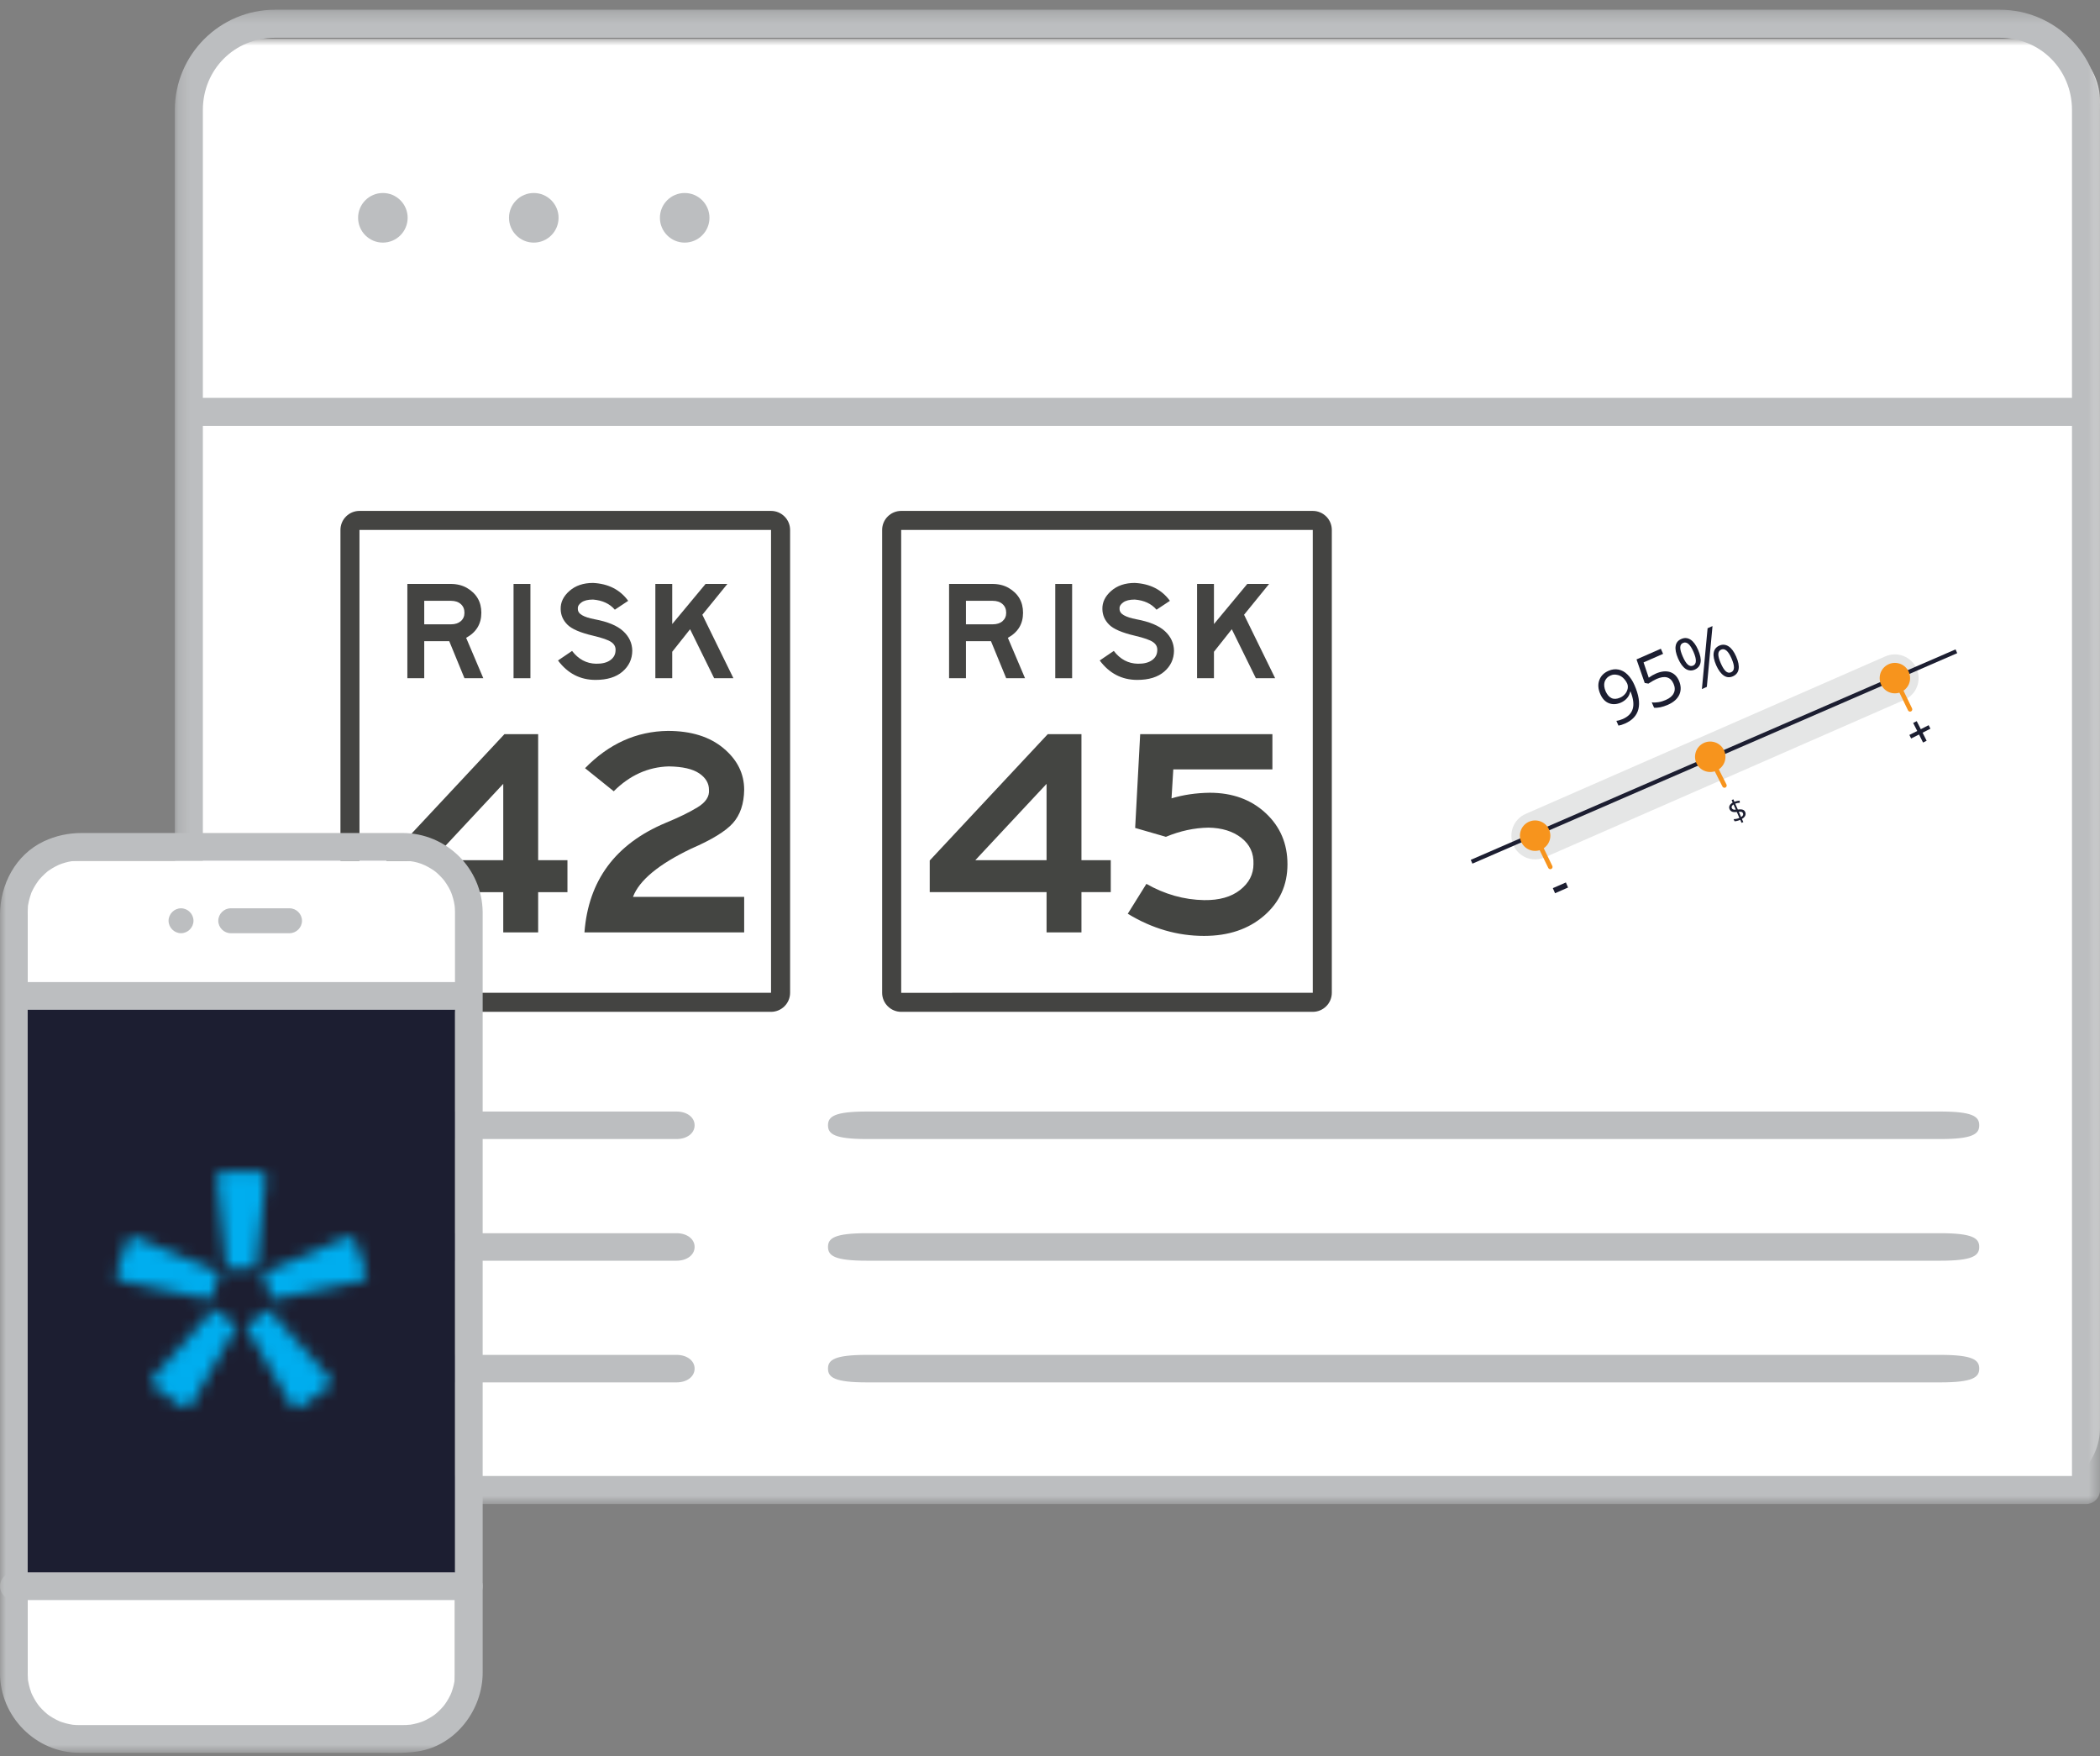 <?xml version="1.0" encoding="UTF-8"?>
<svg width="177px" height="148px" viewBox="0 0 177 148" version="1.1" xmlns="http://www.w3.org/2000/svg" xmlns:xlink="http://www.w3.org/1999/xlink">
    <rect x="0" y="0" width="177" height="148" fill="#808080" stroke="none"/>
    <!-- Generator: sketchtool 52.3 (67297) - http://www.bohemiancoding.com/sketch -->
    <title>7A8569EB-4231-4DC5-83F6-69F240047B41@3x</title>
    <desc>Created with sketchtool.</desc>
    <defs>
        <polygon id="path-1" points="-0.001 0.925 160.646 0.925 160.646 123.212 -0.001 123.212"></polygon>
        <polygon id="path-3" points="0.199 0.287 162.463 0.287 162.463 126.212 0.199 126.212"></polygon>
        <polygon id="path-5" points="0 147.183 176.999 147.183 176.999 0.287 0 0.287"></polygon>
        <path d="M0.643,0.056 C0.351,0.062 0.114,0.289 0.109,0.572 L0.889,7.988 C0.934,8.17 1.103,8.306 1.305,8.306 C1.33,8.306 1.356,8.304 1.381,8.299 L1.374,8.299 C1.614,8.226 1.879,8.186 2.17,8.186 C2.458,8.186 2.722,8.226 2.96,8.299 C2.989,8.304 3.013,8.306 3.038,8.306 C3.245,8.306 3.412,8.168 3.456,7.982 L4.234,0.571 C4.227,0.289 3.99,0.062 3.7,0.056 L0.643,0.056 Z" id="path-7"></path>
        <path d="M1.65,0.449 L0.734,3.182 C0.656,3.449 0.801,3.73 1.072,3.819 L8.453,5.373 C8.642,5.388 8.824,5.279 8.884,5.099 C8.891,5.073 8.896,5.053 8.898,5.028 L8.898,5.033 C8.898,4.795 8.942,4.548 9.029,4.286 C9.114,4.028 9.229,3.805 9.371,3.614 C9.385,3.592 9.392,3.571 9.403,3.547 C9.461,3.365 9.38,3.169 9.216,3.076 L2.306,0.125 C2.257,0.111 2.206,0.104 2.157,0.104 C1.935,0.104 1.728,0.238 1.65,0.449 Z" id="path-9"></path>
        <path d="M5.131,0.947 L0.153,6.545 C-0.005,6.778 0.044,7.094 0.265,7.268 L2.642,8.996 C2.873,9.158 3.191,9.107 3.362,8.88 L7.13,2.397 C7.205,2.222 7.154,2.017 6.994,1.901 C6.974,1.888 6.952,1.877 6.93,1.866 L6.934,1.866 C6.709,1.792 6.476,1.674 6.253,1.505 C6.029,1.345 5.846,1.163 5.704,0.969 C5.687,0.952 5.669,0.936 5.649,0.919 C5.575,0.867 5.491,0.841 5.408,0.841 C5.309,0.841 5.21,0.878 5.131,0.947 Z" id="path-11"></path>
        <path d="M2.328,0.949 C2.309,0.961 2.293,0.978 2.277,0.994 L2.279,0.992 C2.133,1.19 1.952,1.372 1.726,1.535 C1.503,1.699 1.276,1.817 1.048,1.893 C1.027,1.902 1.007,1.917 0.985,1.93 C0.881,2.006 0.823,2.122 0.818,2.242 L0.818,2.286 C0.821,2.335 0.83,2.386 0.852,2.433 L4.61,8.92 C4.779,9.142 5.097,9.194 5.329,9.034 L7.695,7.303 C7.921,7.128 7.968,6.81 7.81,6.576 L2.836,0.97 C2.762,0.905 2.667,0.869 2.571,0.869 C2.488,0.869 2.402,0.896 2.328,0.949 Z" id="path-13"></path>
        <path d="M7.481,0.127 L0.571,3.076 C0.409,3.173 0.331,3.365 0.391,3.547 C0.4,3.571 0.409,3.592 0.42,3.612 C0.42,3.612 0.418,3.609 0.418,3.607 C0.558,3.8 0.676,4.025 0.763,4.286 C0.85,4.545 0.892,4.79 0.894,5.026 C0.896,5.05 0.903,5.073 0.91,5.097 C0.97,5.282 1.159,5.391 1.346,5.373 L8.722,3.818 C8.935,3.745 9.073,3.552 9.08,3.343 L9.08,3.309 C9.078,3.267 9.071,3.223 9.058,3.182 L8.142,0.449 C8.066,0.238 7.859,0.104 7.637,0.104 C7.586,0.104 7.534,0.113 7.481,0.127 Z" id="path-15"></path>
    </defs>
    <g id="/orion" stroke="none" stroke-width="1" fill="none" fill-rule="evenodd">
        <g transform="translate(-934, -3874)" id="block-2">
            <g transform="translate(737, 3814)">
                <g id="orion-client-portal-icon" transform="translate(197, 59)">
                    <g id="Group-54" transform="translate(0, 1.531)">
                        <g id="Group-3" transform="translate(16.354, 1.817)">
                            <mask id="mask-2" fill="white">
                                <use xlink:href="#path-1"></use>
                            </mask>
                            <g id="Clip-2"></g>
                            <path d="M5.262,0.925 L155.383,0.925 C158.29,0.925 160.647,3.282 160.647,6.187 L160.647,117.948 C160.647,120.856 158.29,123.212 155.383,123.212 L5.262,123.212 C2.354,123.212 -0.001,120.856 -0.001,117.948 L-0.001,6.187 C-0.001,3.282 2.354,0.925 5.262,0.925" id="Fill-1" fill="#FFFFFF" mask="url(#mask-2)"></path>
                        </g>
                        <path d="M6.263,120.162 L34.422,120.162 C36.589,120.162 38.348,121.921 38.348,124.088 L38.348,142.214 C38.348,144.383 36.589,146.142 34.422,146.142 L6.263,146.142 C4.093,146.142 2.334,144.383 2.334,142.214 L2.334,124.088 C2.334,121.921 4.093,120.162 6.263,120.162" id="Fill-4" fill="#FFFFFF"></path>
                        <path d="M30.475,94.292 C30.475,94.481 30.793,94.633 31.18,94.633 L57.025,94.633 C57.412,94.633 57.73,94.481 57.73,94.292 C57.73,94.103 57.412,93.952 57.025,93.952 L31.18,93.952 C30.793,93.952 30.475,94.103 30.475,94.292" id="Fill-6" fill="#BCBEC0"></path>
                        <path d="M57.023,95.452 L31.179,95.452 C30.298,95.452 29.656,94.963 29.656,94.291 C29.656,93.621 30.298,93.134 31.179,93.134 L57.023,93.134 C57.905,93.134 58.546,93.621 58.546,94.291 C58.546,94.963 57.905,95.452 57.023,95.452" id="Fill-8" fill="#BCBEC0"></path>
                        <path d="M57.025,104.204 L31.179,104.204 C30.792,104.204 30.476,104.357 30.476,104.544 C30.476,104.733 30.792,104.887 31.179,104.887 L57.025,104.887 C57.412,104.887 57.73,104.733 57.73,104.544 C57.73,104.357 57.412,104.204 57.025,104.204" id="Fill-10" fill="#BCBEC0"></path>
                        <path d="M57.023,105.705 L31.179,105.705 C30.298,105.705 29.656,105.216 29.656,104.544 C29.656,103.874 30.298,103.387 31.179,103.387 L57.023,103.387 C57.905,103.387 58.546,103.874 58.546,104.544 C58.546,105.216 57.905,105.705 57.023,105.705" id="Fill-12" fill="#BCBEC0"></path>
                        <path d="M57.025,114.457 L31.179,114.457 C30.792,114.457 30.476,114.61 30.476,114.797 C30.476,114.986 30.792,115.14 31.179,115.14 L57.025,115.14 C57.412,115.14 57.73,114.986 57.73,114.797 C57.73,114.61 57.412,114.457 57.025,114.457" id="Fill-14" fill="#BCBEC0"></path>
                        <path d="M57.023,115.958 L31.179,115.958 C30.298,115.958 29.656,115.469 29.656,114.797 C29.656,114.127 30.298,113.64 31.179,113.64 L57.023,113.64 C57.905,113.64 58.546,114.127 58.546,114.797 C58.546,115.469 57.905,115.958 57.023,115.958" id="Fill-16" fill="#BCBEC0"></path>
                        <path d="M44.989,15.732 C43.837,15.732 42.901,16.671 42.901,17.821 C42.901,18.973 43.837,19.913 44.989,19.913 C46.143,19.913 47.079,18.973 47.079,17.821 C47.079,16.671 46.143,15.732 44.989,15.732" id="Fill-18" fill="#BCBEC0"></path>
                        <path d="M32.269,15.732 C31.117,15.732 30.182,16.671 30.182,17.821 C30.182,18.973 31.117,19.913 32.269,19.913 C33.423,19.913 34.359,18.973 34.359,17.821 C34.359,16.671 33.423,15.732 32.269,15.732" id="Fill-20" fill="#BCBEC0"></path>
                        <path d="M57.708,15.732 C56.556,15.732 55.621,16.671 55.621,17.821 C55.621,18.973 56.556,19.913 57.708,19.913 C58.862,19.913 59.798,18.973 59.798,17.821 C59.798,16.671 58.862,15.732 57.708,15.732" id="Fill-22" fill="#BCBEC0"></path>
                        <g id="Group-26" transform="translate(14.537, 0)">
                            <mask id="mask-4" fill="white">
                                <use xlink:href="#path-3"></use>
                            </mask>
                            <g id="Clip-25"></g>
                            <path d="M160.102,32.994 L2.561,32.994 L2.561,8.736 C2.561,5.322 5.234,2.651 8.647,2.651 L154.013,2.651 C157.427,2.651 160.102,5.322 160.102,8.736 L160.102,32.994 Z M2.561,123.848 L160.102,123.848 L160.102,35.358 L2.561,35.358 L2.561,123.848 Z M154.013,0.287 L8.647,0.287 C3.99,0.287 0.199,4.077 0.199,8.736 L0.199,125.029 C0.199,125.681 0.728,126.212 1.378,126.212 L161.281,126.212 C161.933,126.212 162.464,125.681 162.464,125.029 L162.464,8.736 C162.464,4.077 158.673,0.287 154.013,0.287 Z" id="Fill-24" fill="#BCBEC0" mask="url(#mask-4)"></path>
                        </g>
                        <path d="M75.959,43.323 C75.516,43.323 75.158,43.681 75.158,44.124 L75.158,83.128 C75.158,83.569 75.516,83.931 75.959,83.931 L110.647,83.931 C111.09,83.931 111.448,83.569 111.448,83.128 L111.448,44.124 C111.448,43.681 111.09,43.323 110.647,43.323 L75.959,43.323" id="Fill-27" fill="#FFFFFF"></path>
                        <path d="M75.959,43.323 C75.516,43.323 75.158,43.681 75.158,44.124 L75.158,83.128 C75.158,83.569 75.516,83.931 75.959,83.931 L110.647,83.931 C111.09,83.931 111.448,83.569 111.448,83.128 L111.448,44.124 C111.448,43.681 111.09,43.323 110.647,43.323 L75.959,43.323 Z" id="Fill-29" fill="#FFFFFF"></path>
                        <path d="M110.647,44.125 L75.959,44.125 L75.957,44.125 L75.959,83.129 L110.647,83.127 L110.647,44.125 Z M110.647,84.733 L75.959,84.733 C75.074,84.733 74.352,84.012 74.352,83.129 L74.352,44.125 C74.352,43.24 75.074,42.521 75.959,42.521 L110.647,42.521 C111.532,42.521 112.253,43.24 112.253,44.125 L112.253,83.129 C112.253,84.012 111.532,84.733 110.647,84.733 Z" id="Fill-31" fill="#444442"></path>
                        <path d="M84.807,51.106 C84.807,50.797 84.703,50.552 84.498,50.372 C84.292,50.188 84.014,50.097 83.667,50.097 L81.416,50.097 L81.416,52.078 L83.667,52.078 C84.014,52.078 84.292,51.989 84.498,51.813 C84.703,51.633 84.807,51.398 84.807,51.106 Z M86.395,56.619 L84.807,56.619 L83.526,53.501 L81.416,53.501 L81.416,56.619 L79.993,56.619 L79.993,48.675 L83.644,48.675 C84.165,48.675 84.619,48.787 85.006,49.007 C85.822,49.481 86.228,50.181 86.228,51.106 C86.228,52.047 85.802,52.75 84.948,53.216 L86.395,56.619 Z" id="Fill-33" fill="#444442"></path>
                        <mask id="mask-6" fill="white">
                            <use xlink:href="#path-5"></use>
                        </mask>
                        <g id="Clip-36"></g>
                        <polygon id="Fill-35" fill="#444442" mask="url(#mask-6)" points="88.944 56.62 90.365 56.62 90.365 48.676 88.944 48.676"></polygon>
                        <path d="M98.951,54.307 C98.942,55.012 98.669,55.596 98.128,56.063 C97.584,56.53 96.829,56.762 95.856,56.762 C94.559,56.762 93.505,56.217 92.691,55.125 L93.876,54.32 C94.414,55.023 95.09,55.383 95.904,55.399 C96.411,55.405 96.807,55.308 97.096,55.101 C97.385,54.896 97.532,54.623 97.541,54.284 C97.563,53.998 97.45,53.766 97.196,53.584 C96.945,53.402 96.429,53.221 95.655,53.039 C94.572,52.786 93.845,52.474 93.478,52.101 C93.111,51.731 92.924,51.296 92.916,50.797 C92.9,50.221 93.147,49.71 93.658,49.263 C94.167,48.816 94.828,48.591 95.644,48.591 C96.932,48.656 97.921,49.158 98.607,50.099 L97.479,50.846 C97.045,50.339 96.432,50.055 95.644,49.992 C95.215,49.992 94.893,50.07 94.672,50.23 C94.448,50.388 94.346,50.564 94.363,50.762 C94.356,50.984 94.472,51.166 94.719,51.309 C94.964,51.451 95.315,51.563 95.773,51.651 C96.879,51.856 97.684,52.19 98.186,52.654 C98.687,53.117 98.942,53.666 98.951,54.307" id="Fill-37" fill="#444442" mask="url(#mask-6)"></path>
                        <polygon id="Fill-38" fill="#444442" mask="url(#mask-6)" points="107.476 56.619 105.851 56.619 103.823 52.493 102.319 54.39 102.319 56.619 100.896 56.619 100.896 48.675 102.319 48.675 102.319 52.055 105.128 48.675 106.967 48.675 104.857 51.272"></polygon>
                        <path d="M108.515,72.302 C108.515,74.048 107.859,75.489 106.546,76.629 C105.232,77.766 103.548,78.335 101.485,78.335 C99.241,78.335 97.099,77.713 95.055,76.467 L96.625,73.949 C98.171,74.83 99.79,75.288 101.485,75.319 C102.766,75.337 103.78,75.05 104.527,74.459 C105.276,73.869 105.65,73.142 105.65,72.277 C105.681,71.363 105.341,70.629 104.627,70.071 C103.913,69.515 102.99,69.23 101.859,69.211 C100.664,69.23 99.468,69.486 98.269,69.985 L95.678,69.237 L96.101,61.334 L107.245,61.334 L107.245,64.302 L98.892,64.302 L98.743,66.744 C99.741,66.444 100.813,66.286 101.959,66.271 C103.869,66.271 105.441,66.84 106.669,67.978 C107.901,69.117 108.515,70.558 108.515,72.302 Z M88.21,71.955 L88.21,65.523 L82.204,71.955 L88.21,71.955 Z M93.621,74.646 L91.151,74.646 L91.151,78.037 L88.21,78.037 L88.21,74.646 L78.363,74.646 L78.363,71.979 L88.311,61.334 L91.151,61.334 L91.151,71.955 L93.621,71.955 L93.621,74.646 Z" id="Fill-39" fill="#444542" mask="url(#mask-6)"></path>
                        <path d="M30.3,43.323 C29.856,43.323 29.498,43.681 29.498,44.124 L29.498,83.128 C29.498,83.569 29.856,83.931 30.3,83.931 L64.988,83.931 C65.431,83.931 65.791,83.569 65.791,83.128 L65.791,44.124 C65.791,43.681 65.431,43.323 64.988,43.323 L30.3,43.323" id="Fill-40" fill="#FFFFFF" mask="url(#mask-6)"></path>
                        <path d="M30.3,43.323 C29.856,43.323 29.498,43.681 29.498,44.124 L29.498,83.128 C29.498,83.569 29.856,83.931 30.3,83.931 L64.988,83.931 C65.431,83.931 65.791,83.569 65.791,83.128 L65.791,44.124 C65.791,43.681 65.431,43.323 64.988,43.323 L30.3,43.323 Z" id="Fill-41" fill="#FFFFFF" mask="url(#mask-6)"></path>
                        <path d="M64.987,44.125 L30.299,44.125 L30.298,44.125 L30.299,83.129 L64.987,83.127 L64.987,44.125 Z M64.987,84.733 L30.299,84.733 C29.414,84.733 28.695,84.012 28.695,83.129 L28.695,44.125 C28.695,43.24 29.414,42.521 30.299,42.521 L64.987,42.521 C65.872,42.521 66.594,43.24 66.594,44.125 L66.594,83.129 C66.594,84.012 65.872,84.733 64.987,84.733 Z" id="Fill-42" fill="#444442" mask="url(#mask-6)"></path>
                        <path d="M39.147,51.106 C39.147,50.797 39.044,50.552 38.838,50.372 C38.633,50.188 38.355,50.097 38.008,50.097 L35.757,50.097 L35.757,52.078 L38.008,52.078 C38.355,52.078 38.633,51.989 38.838,51.813 C39.044,51.633 39.147,51.398 39.147,51.106 Z M40.735,56.619 L39.147,56.619 L37.866,53.501 L35.757,53.501 L35.757,56.619 L34.334,56.619 L34.334,48.675 L37.984,48.675 C38.506,48.675 38.96,48.787 39.347,49.007 C40.163,49.481 40.57,50.181 40.57,51.106 C40.57,52.047 40.143,52.75 39.289,53.216 L40.735,56.619 Z" id="Fill-43" fill="#444442" mask="url(#mask-6)"></path>
                        <polygon id="Fill-44" fill="#444442" mask="url(#mask-6)" points="43.285 56.62 44.707 56.62 44.707 48.676 43.285 48.676"></polygon>
                        <path d="M53.292,54.307 C53.284,55.012 53.01,55.596 52.469,56.063 C51.927,56.53 51.169,56.762 50.197,56.762 C48.902,56.762 47.846,56.217 47.032,55.125 L48.217,54.32 C48.754,55.023 49.43,55.383 50.244,55.399 C50.751,55.405 51.148,55.308 51.436,55.101 C51.725,54.896 51.874,54.623 51.882,54.284 C51.903,53.998 51.791,53.766 51.536,53.584 C51.286,53.402 50.77,53.221 49.997,53.039 C48.913,52.786 48.188,52.474 47.819,52.101 C47.452,51.731 47.264,51.296 47.257,50.797 C47.241,50.221 47.488,49.71 47.999,49.263 C48.507,48.816 49.169,48.591 49.985,48.591 C51.273,48.656 52.261,49.158 52.948,50.099 L51.822,50.846 C51.387,50.339 50.773,50.055 49.985,49.992 C49.556,49.992 49.234,50.07 49.012,50.23 C48.789,50.388 48.687,50.564 48.704,50.762 C48.696,50.984 48.814,51.166 49.06,51.309 C49.305,51.451 49.656,51.563 50.114,51.651 C51.22,51.856 52.025,52.19 52.527,52.654 C53.028,53.117 53.284,53.666 53.292,54.307" id="Fill-45" fill="#444442" mask="url(#mask-6)"></path>
                        <polygon id="Fill-46" fill="#444442" mask="url(#mask-6)" points="61.816 56.619 60.192 56.619 58.164 52.493 56.659 54.39 56.659 56.619 55.237 56.619 55.237 48.675 56.659 48.675 56.659 52.055 59.469 48.675 61.308 48.675 59.198 51.272"></polygon>
                        <path d="M62.723,78.037 L49.262,78.037 C49.593,73.665 51.87,70.591 56.093,68.814 C57.188,68.365 58.086,67.929 58.784,67.504 C59.483,67.08 59.807,66.586 59.756,66.021 C59.756,65.472 59.483,65.011 58.934,64.638 C58.384,64.264 57.53,64.069 56.367,64.051 C54.621,64.102 53.074,64.8 51.73,66.146 L49.311,64.202 C51.323,62.14 53.649,61.093 56.291,61.06 C58.253,61.06 59.814,61.547 60.977,62.518 C62.142,63.49 62.723,64.658 62.723,66.021 C62.707,67.2 62.39,68.136 61.776,68.827 C61.162,69.515 59.988,70.233 58.26,70.982 C55.518,72.295 53.881,73.649 53.351,75.046 L62.723,75.046 L62.723,78.037 Z M42.417,71.954 L42.417,65.521 L36.412,71.954 L42.417,71.954 Z M47.828,74.647 L45.359,74.647 L45.359,78.037 L42.417,78.037 L42.417,74.647 L32.57,74.647 L32.57,71.979 L42.517,61.335 L45.359,61.335 L45.359,71.954 L47.828,71.954 L47.828,74.647 Z" id="Fill-47" fill="#444542" mask="url(#mask-6)"></path>
                        <polygon id="Fill-48" fill="#FFFFFF" mask="url(#mask-6)" points="2.335 131.965 38.349 131.965 38.349 71.996 2.335 71.996"></polygon>
                        <path d="M38.349,110.29 L38.349,126.039 L38.349,137.341 L38.349,140.076 L38.349,140.494 C38.349,140.534 38.347,140.574 38.347,140.612 C38.345,140.73 38.338,140.844 38.329,140.961 C38.325,141.019 38.325,141.023 38.325,141.041 C38.322,141.061 38.322,141.057 38.314,141.102 C38.28,141.324 38.225,141.54 38.162,141.757 C38.133,141.864 38.094,141.969 38.058,142.073 C38.033,142.136 38.02,142.169 38.018,142.175 C38.002,142.216 37.982,142.26 37.962,142.3 C37.869,142.5 37.758,142.687 37.642,142.872 C37.598,142.943 37.551,143.01 37.502,143.078 C37.495,143.085 37.382,143.236 37.373,143.247 C37.233,143.414 37.08,143.565 36.922,143.715 C36.842,143.79 36.759,143.859 36.677,143.928 C36.57,144.013 36.564,144.019 36.655,143.944 C36.597,143.988 36.537,144.028 36.477,144.07 C36.297,144.191 36.107,144.299 35.912,144.399 C35.814,144.451 35.716,144.495 35.614,144.54 C35.836,144.44 35.5,144.575 35.483,144.582 C35.272,144.657 35.056,144.709 34.836,144.758 C34.727,144.782 34.615,144.8 34.504,144.818 C34.736,144.78 34.288,144.827 34.242,144.831 C34.108,144.837 33.973,144.835 33.837,144.835 L32.383,144.835 L26.247,144.835 L10.697,144.835 L6.792,144.835 L6.688,144.835 L6.672,144.835 C6.572,144.835 6.539,144.833 6.439,144.831 C6.408,144.829 6.172,144.807 6.127,144.807 C5.921,144.777 5.72,144.733 5.52,144.68 C5.411,144.651 5.305,144.617 5.2,144.582 C5.191,144.579 5.065,144.531 5.018,144.515 C4.837,144.433 4.657,144.342 4.482,144.242 C4.39,144.188 4.297,144.128 4.206,144.07 C4.146,144.028 4.088,143.988 4.026,143.944 C4.119,144.019 4.111,144.013 4.006,143.928 C3.837,143.792 3.681,143.641 3.53,143.488 C3.454,143.41 3.383,143.328 3.31,143.247 C3.305,143.239 3.243,143.158 3.205,143.11 C3.083,142.945 2.974,142.771 2.874,142.591 C2.818,142.498 2.769,142.398 2.721,142.3 C2.701,142.26 2.681,142.216 2.663,142.176 C2.661,142.171 2.651,142.136 2.625,142.073 C2.547,141.864 2.487,141.649 2.434,141.433 C2.409,141.324 2.389,141.213 2.369,141.102 C2.362,141.068 2.363,141.075 2.36,141.059 C2.36,141.044 2.36,141.032 2.353,140.961 C2.34,140.803 2.334,140.643 2.334,140.485 L2.334,134.953 L2.334,122.06 L2.334,105.793 L2.334,90.159 L2.334,84.557 L8.965,84.557 L24.888,84.557 L37.727,84.557 L38.349,84.557 L38.349,94.091 L38.349,110.29 Z M2.334,76.633 C2.334,76.378 2.336,76.126 2.353,75.873 C2.358,75.813 2.356,75.81 2.356,75.791 C2.36,75.771 2.362,75.775 2.369,75.73 C2.385,75.619 2.411,75.508 2.434,75.399 C2.483,75.181 2.551,74.97 2.625,74.757 C2.643,74.705 2.643,74.701 2.649,74.685 C2.656,74.668 2.656,74.67 2.674,74.63 C2.72,74.53 2.77,74.434 2.82,74.336 C2.93,74.127 3.061,73.927 3.198,73.734 C3.228,73.693 3.303,73.596 3.31,73.585 C3.381,73.504 3.456,73.424 3.53,73.346 C3.677,73.188 3.841,73.042 4.006,72.904 C4.03,72.884 4.022,72.888 4.037,72.877 C4.048,72.87 4.061,72.864 4.115,72.824 C4.204,72.762 4.297,72.702 4.39,72.644 C4.588,72.521 4.798,72.419 5.009,72.321 C5.045,72.312 5.189,72.254 5.202,72.25 C5.305,72.214 5.413,72.183 5.52,72.152 C5.712,72.095 5.91,72.061 6.108,72.028 C6.138,72.028 6.312,72.01 6.325,72.008 C6.439,71.999 6.555,71.999 6.672,71.997 L6.688,71.997 L7.004,71.997 L8.698,71.997 L15.128,71.997 L30.521,71.997 L33.892,71.997 C34.833,71.997 35.547,72.177 36.386,72.702 C36.672,72.882 36.817,73.002 37.155,73.346 C37.229,73.422 37.302,73.504 37.373,73.585 C37.378,73.595 37.442,73.676 37.478,73.722 C37.6,73.889 37.707,74.063 37.811,74.24 C37.889,74.376 37.954,74.519 38.02,74.665 C38.024,74.681 38.091,74.85 38.094,74.863 C38.133,74.968 38.162,75.075 38.193,75.183 C38.249,75.375 38.285,75.573 38.316,75.771 C38.316,75.802 38.336,75.973 38.338,75.986 C38.345,76.104 38.347,76.218 38.349,76.335 L38.349,81.441 L38.349,82.224 L31.718,82.224 L15.795,82.224 L2.954,82.224 L2.334,82.224 L2.334,79.151 L2.334,76.633 Z M40.682,83.389 L40.682,82.954 L40.682,76.464 L40.682,76.335 C40.646,72.637 37.618,69.664 33.926,69.664 L30.168,69.664 L14.665,69.664 L8.427,69.664 L6.892,69.664 C5.767,69.664 4.711,69.888 3.69,70.367 C1.315,71.489 0.001,74.007 0.001,76.562 L0.001,78.935 L0.001,89.741 L0.001,105.295 L0.001,121.6 L0.001,134.655 L0.001,140.465 C0.001,144.108 3.016,147.17 6.672,147.17 L9.655,147.17 L24.848,147.17 L31.551,147.17 C32.774,147.17 34.024,147.242 35.236,147.052 C38.421,146.552 40.682,143.546 40.682,140.408 L40.682,138.406 L40.682,128.116 L40.682,112.778 L40.682,96.393 L40.682,83.39 L40.682,83.389 Z" id="Fill-49" fill="#BCBEC0" mask="url(#mask-6)"></path>
                        <path d="M39.516,131.966 L31.718,131.966 L15.795,131.966 L2.955,131.966 L1.169,131.966 C0.531,131.966 0.001,132.496 0.001,133.132 C0.001,133.768 0.531,134.299 1.169,134.299 L8.966,134.299 L24.887,134.299 L37.73,134.299 L39.516,134.299 C40.152,134.299 40.683,133.768 40.683,133.132 C40.683,132.496 40.152,131.966 39.516,131.966" id="Fill-50" fill="#BCBEC0" mask="url(#mask-6)"></path>
                        <path d="M15.257,78.108 C15.83,78.108 16.308,77.63 16.308,77.058 C16.308,76.486 15.83,76.008 15.257,76.008 C14.687,76.008 14.207,76.486 14.207,77.058 C14.207,77.63 14.687,78.108 15.257,78.108" id="Fill-51" fill="#BCBEC0" mask="url(#mask-6)"></path>
                        <path d="M19.449,78.108 L24.404,78.108 C24.976,78.108 25.454,77.63 25.454,77.058 C25.454,76.486 24.976,76.008 24.404,76.008 L19.449,76.008 C18.876,76.008 18.398,76.486 18.398,77.058 C18.398,77.63 18.876,78.108 19.449,78.108" id="Fill-52" fill="#BCBEC0" mask="url(#mask-6)"></path>
                        <polygon id="Fill-53" fill="#1C1E31" mask="url(#mask-6)" points="2.335 131.965 38.349 131.965 38.349 84.556 2.335 84.556"></polygon>
                    </g>
                    <g id="Group-57" transform="translate(18.171, 99.652)">
                        <mask id="mask-8" fill="white">
                            <use xlink:href="#path-7"></use>
                        </mask>
                        <g id="Clip-56"></g>
                        <polygon id="Fill-55" fill="#00AEEF" mask="url(#mask-8)" points="-1.038 9.452 5.379 9.452 5.379 -1.09 -1.038 -1.09"></polygon>
                    </g>
                    <g id="Group-60" transform="translate(9.085, 105.104)">
                        <mask id="mask-10" fill="white">
                            <use xlink:href="#path-9"></use>
                        </mask>
                        <g id="Clip-59"></g>
                        <polygon id="Fill-58" fill="#00AEEF" mask="url(#mask-10)" points="-0.432 6.521 10.57 6.521 10.57 -1.041 -0.432 -1.041"></polygon>
                    </g>
                    <g id="Group-63" transform="translate(12.72, 110.555)">
                        <mask id="mask-12" fill="white">
                            <use xlink:href="#path-11"></use>
                        </mask>
                        <g id="Clip-62"></g>
                        <polygon id="Fill-61" fill="#00AEEF" mask="url(#mask-12)" points="-1.087 10.237 8.311 10.237 8.311 -0.305 -1.087 -0.305"></polygon>
                    </g>
                    <g id="Group-66" transform="translate(19.988, 110.555)">
                        <mask id="mask-14" fill="white">
                            <use xlink:href="#path-13"></use>
                        </mask>
                        <g id="Clip-65"></g>
                        <polygon id="Fill-64" fill="#00AEEF" mask="url(#mask-14)" points="-0.329 10.274 9.051 10.274 9.051 -0.278 -0.329 -0.278"></polygon>
                    </g>
                    <g id="Group-69" transform="translate(21.805, 105.104)">
                        <mask id="mask-16" fill="white">
                            <use xlink:href="#path-15"></use>
                        </mask>
                        <g id="Clip-68"></g>
                        <polygon id="Fill-67" fill="#00AEEF" mask="url(#mask-16)" points="-0.776 6.521 10.225 6.521 10.225 -1.041 -0.776 -1.041"></polygon>
                    </g>
                    <g id="Group-110" transform="translate(69.049, 52.409)">
                        <path d="M60.134,20.998 C59.442,20.927 58.809,20.495 58.508,19.812 C58.064,18.8 58.526,17.622 59.538,17.177 L89.86,3.901 C90.872,3.46 92.049,3.921 92.494,4.932 C92.938,5.944 92.476,7.121 91.464,7.565 L61.143,20.842 C60.814,20.986 60.468,21.035 60.134,20.998" id="Fill-70" fill="#E5E6E6"></path>
                        <polygon id="Fill-72" fill="#1C1E31" points="55.054 21.367 54.914 21.048 95.776 3.313 95.916 3.631"></polygon>
                        <path d="M90.796,4.457 C91.501,4.531 92.011,5.162 91.938,5.867 C91.866,6.572 91.233,7.082 90.53,7.01 C89.825,6.935 89.313,6.306 89.387,5.599 C89.46,4.894 90.09,4.384 90.796,4.457" id="Fill-74" fill="#F7941D"></path>
                        <path d="M91.961,8.556 C91.883,8.565 91.803,8.523 91.769,8.448 L90.49,5.816 C90.444,5.721 90.486,5.608 90.579,5.563 C90.673,5.516 90.788,5.556 90.835,5.65 L92.11,8.283 C92.156,8.378 92.118,8.492 92.023,8.538 C92.001,8.548 91.981,8.554 91.961,8.556" id="Fill-76" fill="#F7941D"></path>
                        <path d="M60.473,17.733 C61.178,17.808 61.691,18.438 61.616,19.143 C61.543,19.848 60.911,20.359 60.208,20.286 C59.503,20.212 58.992,19.583 59.065,18.878 C59.138,18.171 59.768,17.66 60.473,17.733" id="Fill-78" fill="#F7941D"></path>
                        <path d="M61.641,21.834 C61.562,21.843 61.484,21.801 61.448,21.727 L60.167,19.094 C60.121,18.998 60.163,18.885 60.256,18.84 C60.352,18.792 60.467,18.832 60.512,18.927 L61.791,21.562 C61.835,21.656 61.797,21.771 61.702,21.816 C61.681,21.827 61.662,21.832 61.641,21.834" id="Fill-80" fill="#F7941D"></path>
                        <path d="M75.233,11.086 C75.938,11.159 76.449,11.791 76.376,12.494 C76.303,13.199 75.671,13.712 74.968,13.637 C74.263,13.564 73.75,12.934 73.825,12.229 C73.898,11.524 74.528,11.011 75.233,11.086" id="Fill-82" fill="#F7941D"></path>
                        <path d="M76.319,14.972 C76.241,14.981 76.163,14.939 76.127,14.865 L74.924,12.483 C74.878,12.388 74.918,12.276 75.013,12.228 C75.107,12.183 75.222,12.221 75.267,12.316 L76.47,14.7 C76.515,14.792 76.476,14.909 76.381,14.954 C76.361,14.963 76.341,14.969 76.319,14.972" id="Fill-84" fill="#F7941D"></path>
                        <path d="M66.703,5.511 C66.436,5.625 66.271,5.816 66.195,6.05 C66.127,6.283 66.156,6.552 66.291,6.864 C66.416,7.131 66.572,7.32 66.781,7.419 C66.978,7.513 67.223,7.502 67.501,7.38 C67.668,7.308 67.808,7.204 67.926,7.064 C68.035,6.937 68.104,6.788 68.139,6.634 C68.17,6.477 68.157,6.332 68.104,6.197 C68.015,6.005 67.892,5.84 67.741,5.7 C67.59,5.572 67.428,5.485 67.247,5.46 C67.067,5.413 66.881,5.429 66.703,5.511 M68.717,6.328 C69.423,7.94 69.155,9.021 67.906,9.566 C67.683,9.666 67.508,9.715 67.363,9.735 L67.188,9.334 C67.356,9.317 67.537,9.261 67.73,9.179 C68.182,8.979 68.464,8.696 68.569,8.314 C68.68,7.936 68.615,7.453 68.382,6.864 L68.35,6.879 C68.313,7.081 68.228,7.259 68.09,7.419 C67.957,7.573 67.786,7.7 67.572,7.798 C67.207,7.955 66.865,7.969 66.556,7.847 C66.247,7.726 66.004,7.471 65.833,7.079 C65.646,6.648 65.617,6.254 65.751,5.901 C65.882,5.543 66.14,5.285 66.531,5.116 C66.814,4.993 67.09,4.958 67.361,5.011 C67.635,5.065 67.886,5.193 68.122,5.429 C68.353,5.652 68.557,5.958 68.717,6.328" id="Fill-86" fill="#1C1E31"></path>
                        <path d="M70.531,5.345 C70.971,5.156 71.356,5.118 71.701,5.218 C72.044,5.331 72.292,5.565 72.459,5.943 C72.644,6.367 72.657,6.761 72.495,7.126 C72.324,7.493 72.006,7.773 71.527,7.984 C71.063,8.184 70.673,8.258 70.365,8.226 L70.169,7.773 C70.336,7.806 70.529,7.791 70.743,7.76 C70.965,7.724 71.165,7.655 71.358,7.571 C71.688,7.426 71.908,7.242 72.023,7.003 C72.144,6.765 72.133,6.497 72.008,6.209 C71.754,5.627 71.272,5.498 70.567,5.809 C70.389,5.887 70.162,6.021 69.886,6.196 L69.577,6.143 L68.886,4.157 L70.936,3.258 L71.127,3.688 L69.479,4.41 L69.917,5.698 C70.111,5.556 70.316,5.44 70.531,5.345" id="Fill-88" fill="#1C1E31"></path>
                        <path d="M75.987,4.48 C76.127,4.799 76.269,5.03 76.407,5.154 C76.547,5.277 76.694,5.314 76.858,5.241 C77.012,5.174 77.092,5.041 77.098,4.852 C77.105,4.661 77.038,4.411 76.898,4.084 C76.758,3.764 76.616,3.538 76.471,3.418 C76.325,3.295 76.176,3.264 76.022,3.331 C75.862,3.404 75.782,3.533 75.78,3.72 C75.78,3.909 75.847,4.16 75.987,4.48 Z M77.283,3.913 C77.47,4.336 77.541,4.694 77.49,4.979 C77.445,5.259 77.279,5.463 77.005,5.583 C76.732,5.703 76.478,5.679 76.243,5.519 C75.995,5.35 75.784,5.063 75.6,4.649 C75.415,4.223 75.344,3.865 75.391,3.593 C75.439,3.313 75.595,3.115 75.871,2.991 C76.138,2.875 76.398,2.902 76.64,3.053 C76.887,3.209 77.101,3.497 77.283,3.913 Z M75.291,1.349 L74.813,6.471 L74.397,6.656 L74.877,1.531 L75.291,1.349 Z M72.784,3.918 C72.924,4.238 73.062,4.46 73.2,4.585 C73.343,4.718 73.494,4.747 73.651,4.683 C73.956,4.549 73.967,4.162 73.689,3.524 C73.409,2.884 73.122,2.632 72.809,2.768 C72.653,2.832 72.573,2.957 72.571,3.153 C72.568,3.339 72.644,3.6 72.784,3.918 Z M74.076,3.351 C74.259,3.775 74.334,4.134 74.283,4.411 C74.236,4.696 74.07,4.894 73.796,5.017 C73.529,5.132 73.278,5.11 73.035,4.961 C72.787,4.794 72.577,4.507 72.393,4.089 C72.206,3.66 72.137,3.308 72.184,3.031 C72.228,2.746 72.386,2.552 72.664,2.434 C72.929,2.315 73.193,2.332 73.442,2.492 C73.683,2.648 73.894,2.935 74.076,3.351 Z" id="Fill-90" fill="#1C1E31"></path>
                        <path d="M77.859,17.118 C77.836,17.065 77.798,17.027 77.749,17.009 C77.7,16.99 77.618,16.985 77.507,16.996 L77.701,17.441 C77.859,17.345 77.91,17.236 77.859,17.118 M76.916,16.683 C76.944,16.741 76.984,16.781 77.031,16.8 C77.082,16.823 77.154,16.827 77.256,16.82 L77.062,16.38 C76.989,16.422 76.944,16.474 76.92,16.525 C76.896,16.578 76.895,16.629 76.916,16.683 M78.048,17.019 C78.092,17.125 78.09,17.228 78.045,17.33 C77.996,17.434 77.905,17.523 77.77,17.599 L77.888,17.864 L77.741,17.928 L77.629,17.675 C77.543,17.712 77.456,17.743 77.369,17.764 C77.285,17.786 77.209,17.795 77.147,17.795 L77.069,17.617 C77.145,17.615 77.229,17.608 77.32,17.59 C77.412,17.572 77.491,17.545 77.558,17.515 L77.338,17.012 C77.158,17.032 77.024,17.023 76.931,16.983 C76.838,16.943 76.771,16.874 76.726,16.77 C76.684,16.672 76.686,16.571 76.733,16.471 C76.784,16.376 76.869,16.291 76.993,16.222 L76.902,16.015 L77.049,15.947 L77.138,16.155 C77.282,16.096 77.429,16.064 77.581,16.058 L77.589,16.236 C77.454,16.244 77.327,16.264 77.207,16.311 L77.425,16.807 C77.56,16.79 77.669,16.79 77.743,16.8 C77.819,16.81 77.879,16.834 77.93,16.865 C77.978,16.903 78.017,16.95 78.048,17.019" id="Fill-92" fill="#1C1E31"></path>
                        <polygon id="Fill-94" fill="#1C1E31" points="92.698 10.485 92.034 10.821 91.884 10.523 92.547 10.188 92.203 9.512 92.503 9.36 92.847 10.036 93.508 9.7 93.659 9.996 92.997 10.332 93.339 11.01 93.037 11.162"></polygon>
                        <polygon id="Fill-96" fill="#1C1E31" points="62.019 23.861 61.833 23.432 62.933 22.952 63.116 23.379"></polygon>
                        <path d="M94.488,43.073 L4.025,43.073 C2.668,43.073 1.558,43.225 1.558,43.413 C1.558,43.602 2.668,43.756 4.025,43.756 L94.488,43.756 C95.846,43.756 96.952,43.602 96.952,43.413 C96.952,43.225 95.846,43.073 94.488,43.073" id="Fill-98" fill="#BCBEC0"></path>
                        <path d="M94.486,44.574 L4.025,44.574 C1.278,44.574 0.74,44.149 0.74,43.413 C0.74,42.681 1.278,42.255 4.025,42.255 L94.486,42.255 C97.234,42.255 97.772,42.681 97.772,43.413 C97.772,44.149 97.234,44.574 94.486,44.574" id="Fill-100" fill="#BCBEC0"></path>
                        <path d="M94.488,53.326 L4.025,53.326 C2.668,53.326 1.558,53.478 1.558,53.666 C1.558,53.855 2.668,54.009 4.025,54.009 L94.488,54.009 C95.846,54.009 96.952,53.855 96.952,53.666 C96.952,53.478 95.846,53.326 94.488,53.326" id="Fill-102" fill="#BCBEC0"></path>
                        <path d="M94.486,54.827 L4.025,54.827 C1.278,54.827 0.74,54.402 0.74,53.666 C0.74,52.934 1.278,52.509 4.025,52.509 L94.486,52.509 C97.234,52.509 97.772,52.934 97.772,53.666 C97.772,54.402 97.234,54.827 94.486,54.827" id="Fill-104" fill="#BCBEC0"></path>
                        <path d="M94.488,63.579 L4.025,63.579 C2.668,63.579 1.558,63.731 1.558,63.919 C1.558,64.108 2.668,64.262 4.025,64.262 L94.488,64.262 C95.846,64.262 96.952,64.108 96.952,63.919 C96.952,63.731 95.846,63.579 94.488,63.579" id="Fill-106" fill="#BCBEC0"></path>
                        <path d="M94.486,65.08 L4.025,65.08 C1.278,65.08 0.74,64.655 0.74,63.919 C0.74,63.187 1.278,62.762 4.025,62.762 L94.486,62.762 C97.234,62.762 97.772,63.187 97.772,63.919 C97.772,64.655 97.234,65.08 94.486,65.08" id="Fill-108" fill="#BCBEC0"></path>
                    </g>
                </g>
            </g>
        </g>
    </g>
</svg>